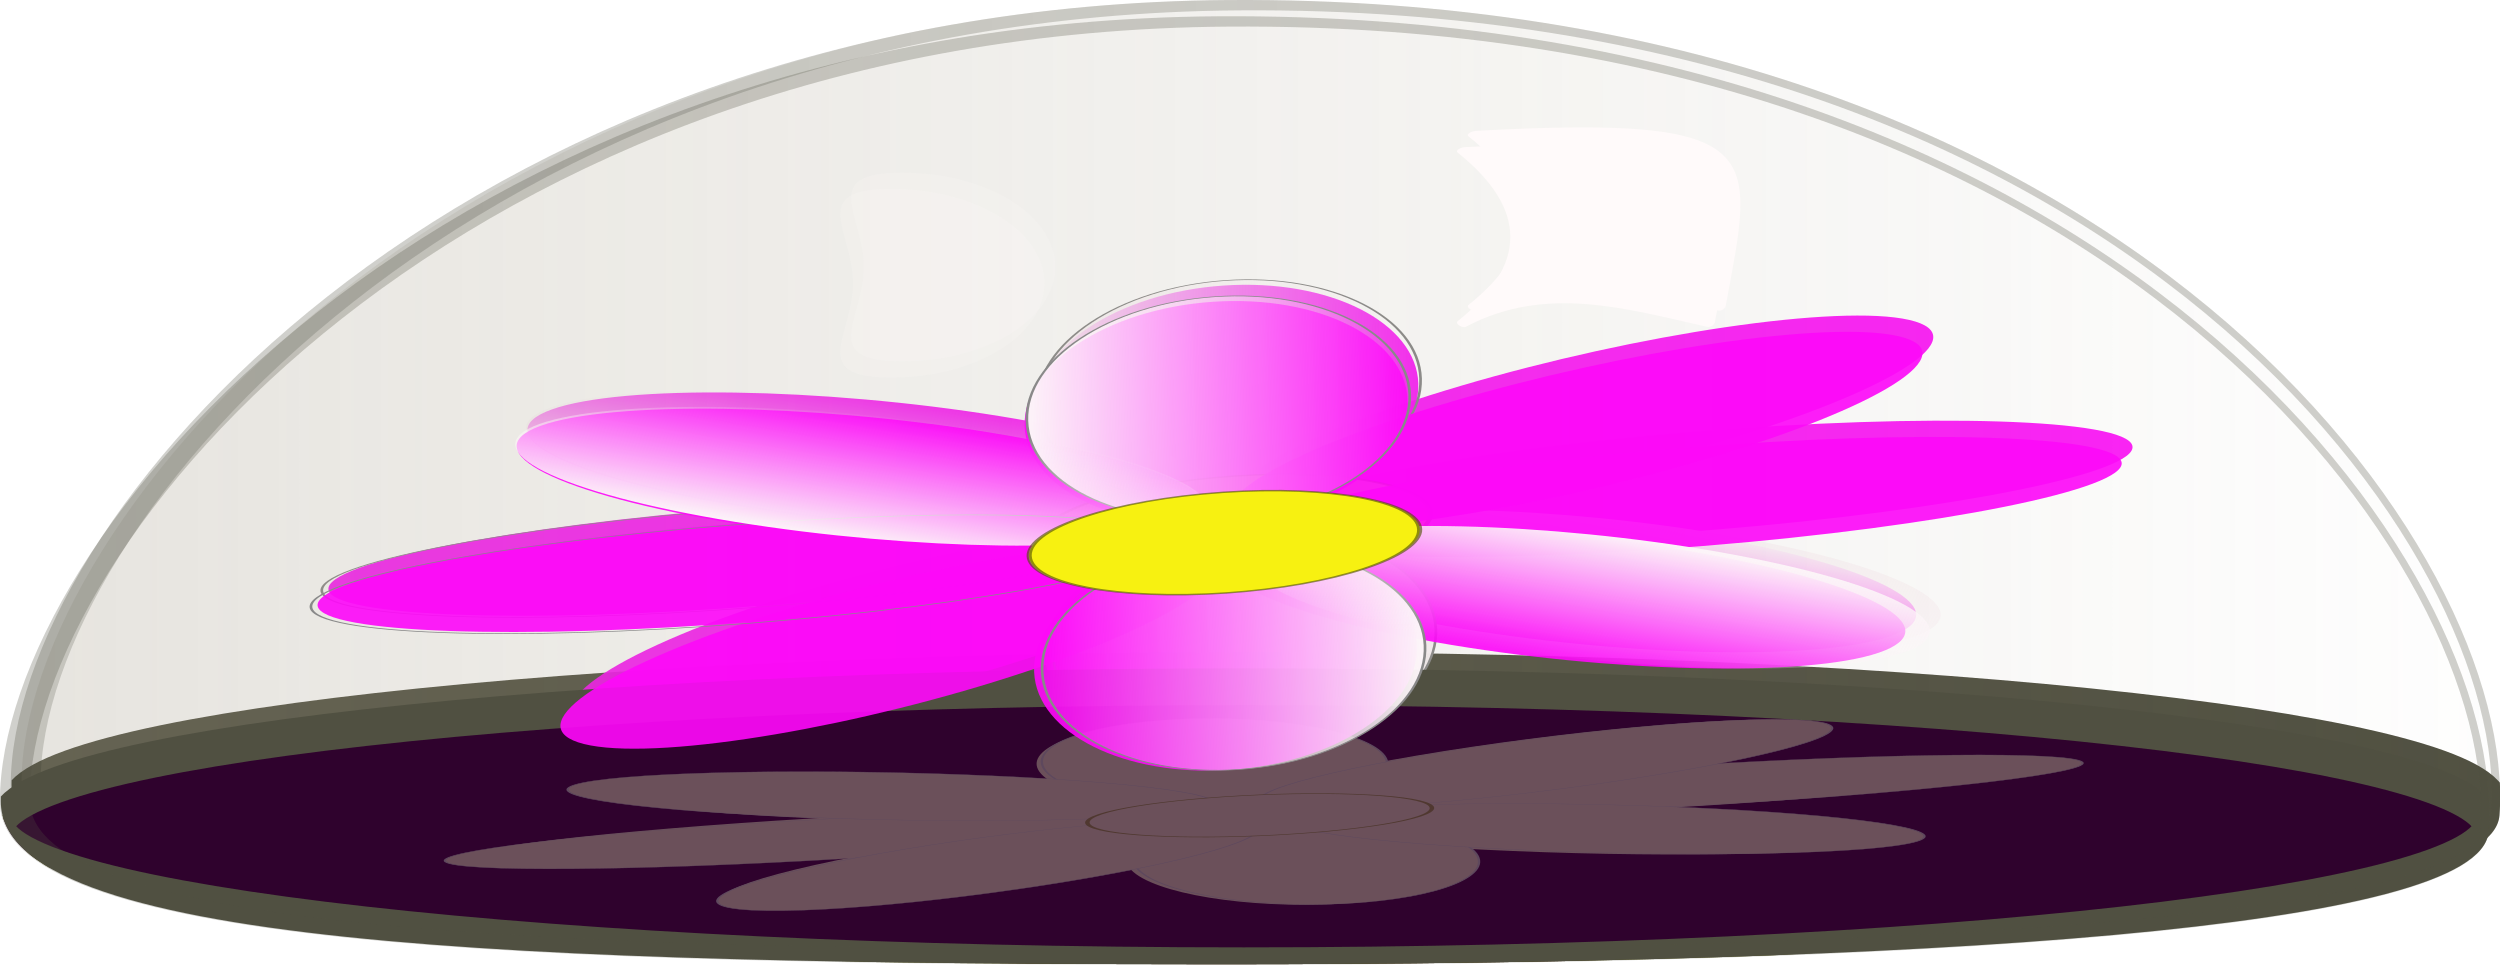 <?xml version="1.0" encoding="UTF-8" standalone="no"?>
<!-- Created with Inkscape (http://www.inkscape.org/) -->
<svg
    xmlns:inkscape="http://www.inkscape.org/namespaces/inkscape"
    xmlns:rdf="http://www.w3.org/1999/02/22-rdf-syntax-ns#"
    xmlns="http://www.w3.org/2000/svg"
    xmlns:sodipodi="http://sodipodi.sourceforge.net/DTD/sodipodi-0.dtd"
    xmlns:cc="http://creativecommons.org/ns#"
    xmlns:xlink="http://www.w3.org/1999/xlink"
    xmlns:dc="http://purl.org/dc/elements/1.1/"
    xmlns:svg="http://www.w3.org/2000/svg"
    xmlns:ns1="http://sozi.baierouge.fr"
    id="svg2"
    sodipodi:docname="New document 1"
    viewBox="0 0 699.64 270"
    version="1.1"
    inkscape:version="0.48.0 r9654"
  >
  <defs
      id="defs4"
    >
    <linearGradient
        id="linearGradient4177"
        inkscape:collect="always"
      >
      <stop
          id="stop4179"
          style="stop-color:#a29984"
          offset="0"
      />
      <stop
          id="stop4181"
          style="stop-color:#a29984;stop-opacity:0"
          offset="1"
      />
    </linearGradient
    >
    <linearGradient
        id="linearGradient3989"
        inkscape:collect="always"
      >
      <stop
          id="stop3991"
          style="stop-color:#f7f1ee"
          offset="0"
      />
      <stop
          id="stop3993"
          style="stop-color:#f7f1ee;stop-opacity:0"
          offset="1"
      />
    </linearGradient
    >
    <linearGradient
        id="linearGradient3951"
        inkscape:collect="always"
      >
      <stop
          id="stop3953"
          style="stop-color:#fcf5f8"
          offset="0"
      />
      <stop
          id="stop3955"
          style="stop-color:#fcf5f8;stop-opacity:0"
          offset="1"
      />
    </linearGradient
    >
    <filter
        id="filter4150"
        inkscape:collect="always"
        color-interpolation-filters="sRGB"
      >
      <feGaussianBlur
          id="feGaussianBlur4152"
          stdDeviation="9.44"
          inkscape:collect="always"
      />
    </filter
    >
    <filter
        id="filter4173"
        inkscape:collect="always"
        color-interpolation-filters="sRGB"
      >
      <feGaussianBlur
          id="feGaussianBlur4175"
          stdDeviation="12.698"
          inkscape:collect="always"
      />
    </filter
    >
    <filter
        id="filter4193"
        height="1.332"
        width="1.461"
        color-interpolation-filters="sRGB"
        y="-.166"
        x="-.231"
        inkscape:collect="always"
      >
      <feGaussianBlur
          id="feGaussianBlur4195"
          stdDeviation="7.314"
          inkscape:collect="always"
      />
    </filter
    >
    <clipPath
        id="clipPath4255"
        clipPathUnits="userSpaceOnUse"
      >
      <path
          id="path4257"
          d="m-169.75 439.4c-2.857 55.321-212.34 74.286-474.29 74.286-261.94 0-454.29-10.393-454.29-91.429 0-146.75 163.65-436.95 454.29-440 336.07-3.527 481.85 310.59 474.29 457.14z"
          sodipodi:nodetypes="sssss"
          style="stroke:#505041;stroke-width:14.2;fill:#383705"
          inkscape:connector-curvature="0"
      />
    </clipPath
    >
    <clipPath
        id="clipPath4259"
        clipPathUnits="userSpaceOnUse"
      >
      <path
          id="path4261"
          d="m-256.37 559.3c-2.421 22.239-179.9 29.863-401.83 29.863-221.92 0-384.88-4.178-384.88-36.755 0-58.994 138.65-175.65 384.88-176.88 284.73-1.418 408.24 124.86 401.83 183.77z"
          sodipodi:nodetypes="sssss"
          style="stroke:#505041;stroke-width:8.287;fill:#383705"
          inkscape:connector-curvature="0"
      />
    </clipPath
    >
    <clipPath
        id="clipPath4263"
        clipPathUnits="userSpaceOnUse"
      >
      <path
          id="path4265"
          d="m-256.37 559.3c-2.421 22.239-179.9 29.863-401.83 29.863-221.92 0-384.88-4.178-384.88-36.755 0-58.994 138.65-175.65 384.88-176.88 284.73-1.418 408.24 124.86 401.83 183.77z"
          sodipodi:nodetypes="sssss"
          style="stroke:#505041;stroke-width:8.287;fill:#383705"
          inkscape:connector-curvature="0"
      />
    </clipPath
    >
    <linearGradient
        id="linearGradient4442"
        y2="332.36"
        xlink:href="#linearGradient3951"
        gradientUnits="userSpaceOnUse"
        x2="-568.07"
        y1="332.36"
        x1="-711.93"
        inkscape:collect="always"
    />
    <linearGradient
        id="linearGradient4458"
        y2="220.88"
        xlink:href="#linearGradient3989"
        gradientUnits="userSpaceOnUse"
        x2="-365.34"
        y1="134.45"
        x1="-372.17"
        inkscape:collect="always"
    />
    <linearGradient
        id="linearGradient4822"
        y2="246.63"
        xlink:href="#linearGradient4177"
        gradientUnits="userSpaceOnUse"
        x2="-127.86"
        y1="246.63"
        x1="-1131.9"
        inkscape:collect="always"
    />
  </defs
  >
  <sodipodi:namedview
      id="base"
      bordercolor="#666666"
      inkscape:pageshadow="2"
      inkscape:window-y="-8"
      fit-margin-left="0"
      pagecolor="#ffffff"
      fit-margin-top="0"
      inkscape:window-maximized="1"
      inkscape:zoom="0.49497475"
      inkscape:window-x="-8"
      inkscape:window-height="738"
      showgrid="false"
      borderopacity="1.0"
      inkscape:current-layer="layer1"
      inkscape:cx="-60.700267"
      inkscape:cy="191.33637"
      fit-margin-right="0"
      fit-margin-bottom="0"
      inkscape:window-width="1280"
      inkscape:pageopacity="0.0"
      inkscape:document-units="px"
  />
  <g
      id="layer1"
      inkscape:label="Layer 1"
      inkscape:groupmode="layer"
      transform="translate(-12.841 -288.42)"
    >
    <g
        id="g3782"
        transform="translate(38.107 311.1)"
      >
      <path
          id="path3784"
          sodipodi:rx="71.428574"
          sodipodi:ry="160"
          style="fill-opacity:.914;fill:#fc09f8"
          sodipodi:type="arc"
          d="m-568.57 332.36c0 88.366-31.98 160-71.429 160s-71.429-71.634-71.429-160 31.98-160 71.429-160 71.429 71.634 71.429 160z"
          inkscape:transform-center-y="-177.14286"
          sodipodi:cy="332.36218"
          sodipodi:cx="-640"
      />
      <path
          id="path3786"
          sodipodi:rx="71.428574"
          sodipodi:ry="160"
          style="fill-opacity:.914;fill:#fc09f8"
          sodipodi:type="arc"
          d="m-568.57 332.36c0 88.366-31.98 160-71.429 160s-71.429-71.634-71.429-160 31.98-160 71.429-160 71.429 71.634 71.429 160z"
          inkscape:transform-center-x="-176.89389"
          inkscape:transform-center-y="-9.3884683"
          transform="matrix(.053 .999 -.999 .053 -97.291 1121.6)"
          sodipodi:cy="332.36218"
          sodipodi:cx="-640"
      />
      <path
          id="path3788"
          sodipodi:rx="71.428574"
          sodipodi:ry="160"
          style="fill-opacity:.914;fill:#fc09f8"
          sodipodi:type="arc"
          d="m-568.57 332.36c0 88.366-31.98 160-71.429 160s-71.429-71.634-71.429-160 31.98-160 71.429-160 71.429 71.634 71.429 160z"
          inkscape:transform-center-x="-0.57272596"
          inkscape:transform-center-y="177.14188"
          transform="matrix(-1 .003 -.003 -1 -1278.3 1021.1)"
          sodipodi:cy="332.36218"
          sodipodi:cx="-640"
      />
      <path
          id="path3790"
          sodipodi:rx="71.428574"
          sodipodi:ry="160"
          style="fill-opacity:.914;fill:#fc09f8"
          sodipodi:type="arc"
          d="m-568.57 332.36c0 88.366-31.98 160-71.429 160s-71.429-71.634-71.429-160 31.98-160 71.429-160 71.429 71.634 71.429 160z"
          inkscape:transform-center-x="177.01031"
          inkscape:transform-center-y="6.8503935"
          transform="matrix(-.039 -.999 .999 -.039 -1173.9 -110.31)"
          sodipodi:cy="332.36218"
          sodipodi:cx="-640"
      />
      <path
          id="path3792"
          sodipodi:rx="71.428574"
          sodipodi:ry="160"
          style="fill-opacity:.914;fill:#fc09f8"
          sodipodi:type="arc"
          d="m-568.57 332.36c0 88.366-31.98 160-71.429 160s-71.429-71.634-71.429-160 31.98-160 71.429-160 71.429 71.634 71.429 160z"
          inkscape:transform-center-x="132.16478"
          inkscape:transform-center-y="-117.94935"
          transform="matrix(.666 -.746 .746 .666 -594 -307.24)"
          sodipodi:cy="332.36218"
          sodipodi:cx="-640"
      />
      <path
          id="path3794"
          sodipodi:rx="71.428574"
          sodipodi:ry="160"
          style="fill-opacity:.914;fill:#fc09f8"
          sodipodi:type="arc"
          d="m-568.57 332.36c0 88.366-31.98 160-71.429 160s-71.429-71.634-71.429-160 31.98-160 71.429-160 71.429 71.634 71.429 160z"
          inkscape:transform-center-x="-133.79593"
          inkscape:transform-center-y="-116.09576"
          transform="matrix(.655 .755 -.755 .655 164.27 658.98)"
          sodipodi:cy="332.36218"
          sodipodi:cx="-640"
      />
      <path
          id="path3796"
          sodipodi:rx="71.428574"
          sodipodi:ry="160"
          style="fill-opacity:.914;fill:#fc09f8"
          sodipodi:type="arc"
          d="m-568.57 332.36c0 88.366-31.98 160-71.429 160s-71.429-71.634-71.429-160 31.98-160 71.429-160 71.429 71.634 71.429 160z"
          inkscape:transform-center-x="-128.35669"
          inkscape:transform-center-y="122.08246"
          transform="matrix(-.689 .725 -.725 -.689 -711.89 1324.4)"
          sodipodi:cy="332.36218"
          sodipodi:cx="-640"
      />
      <path
          id="path3798"
          sodipodi:rx="71.428574"
          sodipodi:ry="160"
          style="fill-opacity:.914;fill:#fc09f8"
          sodipodi:type="arc"
          d="m-568.57 332.36c0 88.366-31.98 160-71.429 160s-71.429-71.634-71.429-160 31.98-160 71.429-160 71.429 71.634 71.429 160z"
          inkscape:transform-center-x="124.41078"
          inkscape:transform-center-y="126.10121"
          transform="matrix(-.712 -.702 .702 -.712 -1453.4 422.72)"
          sodipodi:cy="332.36218"
          sodipodi:cx="-640"
      />
      <path
          id="path3800"
          sodipodi:rx="72.85714"
          sodipodi:ry="65.714287"
          style="fill-opacity:.914;fill:#fcf5f8"
          sodipodi:type="arc"
          d="m-294.29 158.08c0 36.293-32.619 65.714-72.857 65.714s-72.857-29.421-72.857-65.714 32.619-65.714 72.857-65.714 72.857 29.421 72.857 65.714z"
          transform="matrix(1 0 0 1.103 -271.43 345.46)"
          sodipodi:cy="158.07646"
          sodipodi:cx="-367.14285"
      />
    </g
    >
    <g
        id="g4718"
        transform="matrix(.75 0 0 .75 839.59 168.41)"
      >
      <g
          id="g4390"
          transform="matrix(1 0 0 0.666 0 171.85)"
        >
        <path
            id="path4020"
            sodipodi:rx="392.85715"
            sodipodi:ry="31.428572"
            style="stroke:#505003;stroke-width:1.256;fill:#2f022d"
            sodipodi:type="arc"
            d="m-257.14 558.08c0 17.358-175.89 31.429-392.86 31.429s-392.86-14.071-392.86-31.429 175.89-31.429 392.86-31.429 392.86 14.071 392.86 31.429z"
            clip-path="url(#clipPath4263)"
            transform="matrix(1.18 0 0 2.487 132.84 -951.89)"
            sodipodi:cy="558.07648"
            sodipodi:cx="-650"
        />
        <path
            id="path4154"
            sodipodi:rx="392.85715"
            sodipodi:ry="31.428572"
            style="stroke:#505041;stroke-width:8.287;fill:none"
            sodipodi:type="arc"
            d="m-257.14 558.08c0 17.358-175.89 31.429-392.86 31.429s-392.86-14.071-392.86-31.429 175.89-31.429 392.86-31.429 392.86 14.071 392.86 31.429z"
            clip-path="url(#clipPath4259)"
            transform="matrix(1.18 0 0 2.487 132.84 -951.89)"
            sodipodi:cy="558.07648"
            sodipodi:cx="-650"
        />
        <g
            id="g4345"
          >
          <g
              id="g4088"
              style="opacity:.518;filter:url(#filter4150);fill:#a29984"
              transform="matrix(.9 -.032 .22 .39 -117.56 300.72)"
            >
            <g
                id="g4090"
                style="fill:#a29984"
              >
              <g
                  id="g4092"
                  style="fill:#a29984"
                  transform="matrix(1 -.102 .008 .389 -1.461 11.856)"
                >
                <path
                    id="path4094"
                    sodipodi:rx="71.428574"
                    sodipodi:ry="160"
                    style="fill:#a29984"
                    sodipodi:type="arc"
                    d="m-568.57 332.36c0 88.366-31.98 160-71.429 160s-71.429-71.634-71.429-160 31.98-160 71.429-160 71.429 71.634 71.429 160z"
                    inkscape:transform-center-y="-177.14286"
                    sodipodi:cy="332.36218"
                    sodipodi:cx="-640"
                />
                <path
                    id="path4096"
                    sodipodi:rx="71.428574"
                    sodipodi:ry="160"
                    style="fill:#a29984"
                    sodipodi:type="arc"
                    d="m-568.57 332.36c0 88.366-31.98 160-71.429 160s-71.429-71.634-71.429-160 31.98-160 71.429-160 71.429 71.634 71.429 160z"
                    inkscape:transform-center-x="-176.89389"
                    inkscape:transform-center-y="-9.3884683"
                    transform="matrix(.053 .999 -.999 .053 -97.291 1121.6)"
                    sodipodi:cy="332.36218"
                    sodipodi:cx="-640"
                />
                <path
                    id="path4098"
                    sodipodi:rx="71.428574"
                    sodipodi:ry="160"
                    style="fill:#a29984"
                    sodipodi:type="arc"
                    d="m-568.57 332.36c0 88.366-31.98 160-71.429 160s-71.429-71.634-71.429-160 31.98-160 71.429-160 71.429 71.634 71.429 160z"
                    inkscape:transform-center-x="-0.57272596"
                    inkscape:transform-center-y="177.14188"
                    transform="matrix(-1 .003 -.003 -1 -1278.3 1021.1)"
                    sodipodi:cy="332.36218"
                    sodipodi:cx="-640"
                />
                <path
                    id="path4100"
                    sodipodi:rx="71.428574"
                    sodipodi:ry="160"
                    style="fill:#a29984"
                    sodipodi:type="arc"
                    d="m-568.57 332.36c0 88.366-31.98 160-71.429 160s-71.429-71.634-71.429-160 31.98-160 71.429-160 71.429 71.634 71.429 160z"
                    inkscape:transform-center-x="177.01031"
                    inkscape:transform-center-y="6.8503935"
                    transform="matrix(-.039 -.999 .999 -.039 -1173.9 -110.31)"
                    sodipodi:cy="332.36218"
                    sodipodi:cx="-640"
                />
                <path
                    id="path4102"
                    sodipodi:rx="71.428574"
                    sodipodi:ry="160"
                    style="fill:#a29984"
                    sodipodi:type="arc"
                    d="m-568.57 332.36c0 88.366-31.98 160-71.429 160s-71.429-71.634-71.429-160 31.98-160 71.429-160 71.429 71.634 71.429 160z"
                    inkscape:transform-center-x="132.16478"
                    inkscape:transform-center-y="-117.94935"
                    transform="matrix(.666 -.746 .746 .666 -594 -307.24)"
                    sodipodi:cy="332.36218"
                    sodipodi:cx="-640"
                />
                <path
                    id="path4104"
                    sodipodi:rx="71.428574"
                    sodipodi:ry="160"
                    style="fill:#a29984"
                    sodipodi:type="arc"
                    d="m-568.57 332.36c0 88.366-31.98 160-71.429 160s-71.429-71.634-71.429-160 31.98-160 71.429-160 71.429 71.634 71.429 160z"
                    inkscape:transform-center-x="-133.79593"
                    inkscape:transform-center-y="-116.09576"
                    transform="matrix(.655 .755 -.755 .655 164.27 658.98)"
                    sodipodi:cy="332.36218"
                    sodipodi:cx="-640"
                />
                <path
                    id="path4106"
                    sodipodi:rx="71.428574"
                    sodipodi:ry="160"
                    style="fill:#a29984"
                    sodipodi:type="arc"
                    d="m-568.57 332.36c0 88.366-31.98 160-71.429 160s-71.429-71.634-71.429-160 31.98-160 71.429-160 71.429 71.634 71.429 160z"
                    inkscape:transform-center-x="-128.35669"
                    inkscape:transform-center-y="122.08246"
                    transform="matrix(-.689 .725 -.725 -.689 -711.89 1324.4)"
                    sodipodi:cy="332.36218"
                    sodipodi:cx="-640"
                />
                <path
                    id="path4108"
                    sodipodi:rx="71.428574"
                    sodipodi:ry="160"
                    style="fill:#a29984"
                    sodipodi:type="arc"
                    d="m-568.57 332.36c0 88.366-31.98 160-71.429 160s-71.429-71.634-71.429-160 31.98-160 71.429-160 71.429 71.634 71.429 160z"
                    inkscape:transform-center-x="124.41078"
                    inkscape:transform-center-y="126.10121"
                    transform="matrix(-.712 -.702 .702 -.712 -1453.4 422.72)"
                    sodipodi:cy="332.36218"
                    sodipodi:cx="-640"
                />
                <path
                    id="path4110"
                    sodipodi:rx="72.85714"
                    sodipodi:ry="65.714287"
                    style="fill:#a29984"
                    sodipodi:type="arc"
                    d="m-294.29 158.08c0 36.293-32.619 65.714-72.857 65.714s-72.857-29.421-72.857-65.714 32.619-65.714 72.857-65.714 72.857 29.421 72.857 65.714z"
                    transform="matrix(1 0 0 1.103 -271.43 345.46)"
                    sodipodi:cy="158.07646"
                    sodipodi:cx="-367.14285"
                />
              </g
              >
            </g
            >
            <path
                id="path4112"
                sodipodi:rx="71.428574"
                sodipodi:ry="160"
                style="stroke:#898989;fill:#a29984"
                sodipodi:type="arc"
                d="m-568.57 332.36c0 88.366-31.98 160-71.429 160s-71.429-71.634-71.429-160 31.98-160 71.429-160 71.429 71.634 71.429 160z"
                inkscape:transform-center-y="-177.14286"
                transform="matrix(1 -.102 .008 .389 1.396 8.999)"
                sodipodi:cy="332.36218"
                sodipodi:cx="-640"
            />
            <path
                id="path4114"
                sodipodi:rx="71.428574"
                sodipodi:ry="160"
                style="stroke:#898989;fill:#a29984"
                sodipodi:type="arc"
                d="m-568.57 332.36c0 88.366-31.98 160-71.429 160s-71.429-71.634-71.429-160 31.98-160 71.429-160 71.429 71.634 71.429 160z"
                inkscape:transform-center-x="-176.89389"
                inkscape:transform-center-y="-9.3884683"
                transform="matrix(.061 .383 -.998 .122 -72.104 455.17)"
                sodipodi:cy="332.36218"
                sodipodi:cx="-640"
            />
            <path
                id="path4116"
                sodipodi:rx="71.428574"
                sodipodi:ry="160"
                style="stroke:#898989;fill:#a29984"
                sodipodi:type="arc"
                d="m-568.57 332.36c0 88.366-31.98 160-71.429 160s-71.429-71.634-71.429-160 31.98-160 71.429-160 71.429 71.634 71.429 160z"
                inkscape:transform-center-x="-0.57272596"
                inkscape:transform-center-y="177.14188"
                transform="matrix(-1 .103 -.012 -.389 -1268.3 539.19)"
                sodipodi:cy="332.36218"
                sodipodi:cx="-640"
            />
            <path
                id="path4118"
                sodipodi:rx="71.428574"
                sodipodi:ry="160"
                style="stroke:#898989;fill:#a29984"
                sodipodi:type="arc"
                d="m-568.57 332.36c0 88.366-31.98 160-71.429 160s-71.429-71.634-71.429-160 31.98-160 71.429-160 71.429 71.634 71.429 160z"
                inkscape:transform-center-x="177.01031"
                inkscape:transform-center-y="6.8503935"
                transform="matrix(-.047 -.385 .999 -.117 -1184.8 91.34)"
                sodipodi:cy="332.36218"
                sodipodi:cx="-640"
            />
            <path
                id="path4120"
                sodipodi:rx="71.428574"
                sodipodi:ry="160"
                style="stroke:#898989;fill:#a29984"
                sodipodi:type="arc"
                d="m-568.57 332.36c0 88.366-31.98 160-71.429 160s-71.429-71.634-71.429-160 31.98-160 71.429-160 71.429 71.634 71.429 160z"
                inkscape:transform-center-x="132.16478"
                inkscape:transform-center-y="-117.94935"
                transform="matrix(.66 -.358 .752 .183 -606.63 -50.022)"
                sodipodi:cy="332.36218"
                sodipodi:cx="-640"
            />
            <path
                id="path4122"
                sodipodi:rx="71.428574"
                sodipodi:ry="160"
                style="stroke:#898989;fill:#a29984"
                sodipodi:type="arc"
                d="m-568.57 332.36c0 88.366-31.98 160-71.429 160s-71.429-71.634-71.429-160 31.98-160 71.429-160 71.429 71.634 71.429 160z"
                inkscape:transform-center-x="-133.79593"
                inkscape:transform-center-y="-116.09576"
                transform="matrix(.662 .227 -.75 .332 171.25 251.45)"
                sodipodi:cy="332.36218"
                sodipodi:cx="-640"
            />
            <path
                id="path4124"
                sodipodi:rx="71.428574"
                sodipodi:ry="160"
                style="stroke:#898989;fill:#a29984"
                sodipodi:type="arc"
                d="m-568.57 332.36c0 88.366-31.98 160-71.429 160s-71.429-71.634-71.429-160 31.98-160 71.429-160 71.429 71.634 71.429 160z"
                inkscape:transform-center-x="-128.35669"
                inkscape:transform-center-y="122.08246"
                transform="matrix(-.683 .352 -.73 -.194 -693.55 599.49)"
                sodipodi:cy="332.36218"
                sodipodi:cx="-640"
            />
            <path
                id="path4126"
                sodipodi:rx="71.428574"
                sodipodi:ry="160"
                style="stroke:#898989;fill:#a29984"
                sodipodi:type="arc"
                d="m-568.57 332.36c0 88.366-31.98 160-71.429 160s-71.429-71.634-71.429-160 31.98-160 71.429-160 71.429 71.634 71.429 160z"
                inkscape:transform-center-x="124.41078"
                inkscape:transform-center-y="126.10121"
                transform="matrix(-.718 -.201 .696 -.348 -1454.2 327.14)"
                sodipodi:cy="332.36218"
                sodipodi:cx="-640"
            />
            <path
                id="path4128"
                sodipodi:rx="72.85714"
                sodipodi:ry="65.714287"
                style="fill:#a29984"
                sodipodi:type="arc"
                d="m-294.29 158.08c0 36.293-32.619 65.714-72.857 65.714s-72.857-29.421-72.857-65.714 32.619-65.714 72.857-65.714 72.857 29.421 72.857 65.714z"
                transform="matrix(1 -.102 .009 .429 -269.96 173.87)"
                sodipodi:cy="158.07646"
                sodipodi:cx="-367.14285"
            />
            <path
                id="path4130"
                sodipodi:rx="72.85714"
                sodipodi:ry="65.714287"
                style="opacity:.619;stroke:#505003;stroke-width:1.915;fill:#a29984"
                sodipodi:type="arc"
                d="m-294.29 158.08c0 36.293-32.619 65.714-72.857 65.714s-72.857-29.421-72.857-65.714 32.619-65.714 72.857-65.714 72.857 29.421 72.857 65.714z"
                transform="matrix(1 -.102 .009 .429 -269.96 173.87)"
                sodipodi:cy="158.07646"
                sodipodi:cx="-367.14285"
            />
          </g
          >
          <g
              id="g3822"
              transform="translate(-5.724 -1.967)"
            >
            <g
                id="g3802"
                transform="matrix(1 -.102 .008 .389 -1.461 11.856)"
              >
              <path
                  id="path3804"
                  sodipodi:rx="71.428574"
                  sodipodi:ry="160"
                  style="fill-opacity:.914;fill:#fc09f8"
                  sodipodi:type="arc"
                  d="m-568.57 332.36c0 88.366-31.98 160-71.429 160s-71.429-71.634-71.429-160 31.98-160 71.429-160 71.429 71.634 71.429 160z"
                  inkscape:transform-center-y="-177.14286"
                  sodipodi:cy="332.36218"
                  sodipodi:cx="-640"
              />
              <path
                  id="path3806"
                  sodipodi:rx="71.428574"
                  sodipodi:ry="160"
                  style="fill-opacity:.914;fill:#fc09f8"
                  sodipodi:type="arc"
                  d="m-568.57 332.36c0 88.366-31.98 160-71.429 160s-71.429-71.634-71.429-160 31.98-160 71.429-160 71.429 71.634 71.429 160z"
                  inkscape:transform-center-x="-176.89389"
                  inkscape:transform-center-y="-9.3884683"
                  transform="matrix(.053 .999 -.999 .053 -97.291 1121.6)"
                  sodipodi:cy="332.36218"
                  sodipodi:cx="-640"
              />
              <path
                  id="path3808"
                  sodipodi:rx="71.428574"
                  sodipodi:ry="160"
                  style="fill-opacity:.914;fill:#fc09f8"
                  sodipodi:type="arc"
                  d="m-568.57 332.36c0 88.366-31.98 160-71.429 160s-71.429-71.634-71.429-160 31.98-160 71.429-160 71.429 71.634 71.429 160z"
                  inkscape:transform-center-x="-0.57272596"
                  inkscape:transform-center-y="177.14188"
                  transform="matrix(-1 .003 -.003 -1 -1278.3 1021.1)"
                  sodipodi:cy="332.36218"
                  sodipodi:cx="-640"
              />
              <path
                  id="path3810"
                  sodipodi:rx="71.428574"
                  sodipodi:ry="160"
                  style="fill-opacity:.914;fill:#fc09f8"
                  sodipodi:type="arc"
                  d="m-568.57 332.36c0 88.366-31.98 160-71.429 160s-71.429-71.634-71.429-160 31.98-160 71.429-160 71.429 71.634 71.429 160z"
                  inkscape:transform-center-x="177.01031"
                  inkscape:transform-center-y="6.8503935"
                  transform="matrix(-.039 -.999 .999 -.039 -1173.9 -110.31)"
                  sodipodi:cy="332.36218"
                  sodipodi:cx="-640"
              />
              <path
                  id="path3812"
                  sodipodi:rx="71.428574"
                  sodipodi:ry="160"
                  style="fill-opacity:.914;fill:#fc09f8"
                  sodipodi:type="arc"
                  d="m-568.57 332.36c0 88.366-31.98 160-71.429 160s-71.429-71.634-71.429-160 31.98-160 71.429-160 71.429 71.634 71.429 160z"
                  inkscape:transform-center-x="132.16478"
                  inkscape:transform-center-y="-117.94935"
                  transform="matrix(.666 -.746 .746 .666 -594 -307.24)"
                  sodipodi:cy="332.36218"
                  sodipodi:cx="-640"
              />
              <path
                  id="path3814"
                  sodipodi:rx="71.428574"
                  sodipodi:ry="160"
                  style="fill-opacity:.914;fill:#fc09f8"
                  sodipodi:type="arc"
                  d="m-568.57 332.36c0 88.366-31.98 160-71.429 160s-71.429-71.634-71.429-160 31.98-160 71.429-160 71.429 71.634 71.429 160z"
                  inkscape:transform-center-x="-133.79593"
                  inkscape:transform-center-y="-116.09576"
                  transform="matrix(.655 .755 -.755 .655 164.27 658.98)"
                  sodipodi:cy="332.36218"
                  sodipodi:cx="-640"
              />
              <path
                  id="path3816"
                  sodipodi:rx="71.428574"
                  sodipodi:ry="160"
                  style="fill-opacity:.914;fill:#fc09f8"
                  sodipodi:type="arc"
                  d="m-568.57 332.36c0 88.366-31.98 160-71.429 160s-71.429-71.634-71.429-160 31.98-160 71.429-160 71.429 71.634 71.429 160z"
                  inkscape:transform-center-x="-128.35669"
                  inkscape:transform-center-y="122.08246"
                  transform="matrix(-.689 .725 -.725 -.689 -711.89 1324.4)"
                  sodipodi:cy="332.36218"
                  sodipodi:cx="-640"
              />
              <path
                  id="path3818"
                  sodipodi:rx="71.428574"
                  sodipodi:ry="160"
                  style="fill-opacity:.914;fill:#fc09f8"
                  sodipodi:type="arc"
                  d="m-568.57 332.36c0 88.366-31.98 160-71.429 160s-71.429-71.634-71.429-160 31.98-160 71.429-160 71.429 71.634 71.429 160z"
                  inkscape:transform-center-x="124.41078"
                  inkscape:transform-center-y="126.10121"
                  transform="matrix(-.712 -.702 .702 -.712 -1453.4 422.72)"
                  sodipodi:cy="332.36218"
                  sodipodi:cx="-640"
              />
              <path
                  id="path3820"
                  sodipodi:rx="72.85714"
                  sodipodi:ry="65.714287"
                  style="fill-opacity:.914;fill:#fcf5f8"
                  sodipodi:type="arc"
                  d="m-294.29 158.08c0 36.293-32.619 65.714-72.857 65.714s-72.857-29.421-72.857-65.714 32.619-65.714 72.857-65.714 72.857 29.421 72.857 65.714z"
                  transform="matrix(1 0 0 1.103 -271.43 345.46)"
                  sodipodi:cy="158.07646"
                  sodipodi:cx="-367.14285"
              />
            </g
            >
          </g
          >
          <path
              id="path2985"
              sodipodi:rx="71.428574"
              sodipodi:ry="160"
              style="stroke:#898989;fill:url(#linearGradient4442)"
              sodipodi:type="arc"
              d="m-568.57 332.36c0 88.366-31.98 160-71.429 160s-71.429-71.634-71.429-160 31.98-160 71.429-160 71.429 71.634 71.429 160z"
              inkscape:transform-center-y="-177.14286"
              transform="matrix(1 -.102 .008 .389 -6.348 7.032)"
              sodipodi:cy="332.36218"
              sodipodi:cx="-640"
          />
          <path
              id="path3755"
              sodipodi:rx="71.428574"
              sodipodi:ry="160"
              style="fill:url(#linearGradient4442)"
              sodipodi:type="arc"
              d="m-568.57 332.36c0 88.366-31.98 160-71.429 160s-71.429-71.634-71.429-160 31.98-160 71.429-160 71.429 71.634 71.429 160z"
              inkscape:transform-center-x="-176.89389"
              inkscape:transform-center-y="-9.3884683"
              transform="matrix(.061 .383 -.998 .122 -77.829 453.2)"
              sodipodi:cy="332.36218"
              sodipodi:cx="-640"
          />
          <path
              id="path3757"
              sodipodi:rx="71.428574"
              sodipodi:ry="160"
              style="stroke:#898989;fill:url(#linearGradient4442)"
              sodipodi:type="arc"
              d="m-568.57 332.36c0 88.366-31.98 160-71.429 160s-71.429-71.634-71.429-160 31.98-160 71.429-160 71.429 71.634 71.429 160z"
              inkscape:transform-center-x="-0.57272596"
              inkscape:transform-center-y="177.14188"
              transform="matrix(-1 .103 -.012 -.389 -1274 537.23)"
              sodipodi:cy="332.36218"
              sodipodi:cx="-640"
          />
          <path
              id="path3759"
              sodipodi:rx="71.428574"
              sodipodi:ry="160"
              style="stroke:#898989;fill:url(#linearGradient4442)"
              sodipodi:type="arc"
              d="m-568.57 332.36c0 88.366-31.98 160-71.429 160s-71.429-71.634-71.429-160 31.98-160 71.429-160 71.429 71.634 71.429 160z"
              inkscape:transform-center-x="177.01031"
              inkscape:transform-center-y="6.8503935"
              transform="matrix(-.047 -.385 .999 -.117 -1184.5 87.353)"
              sodipodi:cy="332.36218"
              sodipodi:cx="-640"
          />
          <path
              id="path3761"
              sodipodi:rx="71.428574"
              sodipodi:ry="160"
              style="fill:url(#linearGradient4442)"
              sodipodi:type="arc"
              d="m-568.57 332.36c0 88.366-31.98 160-71.429 160s-71.429-71.634-71.429-160 31.98-160 71.429-160 71.429 71.634 71.429 160z"
              inkscape:transform-center-x="132.16478"
              inkscape:transform-center-y="-117.94935"
              transform="matrix(.66 -.358 .752 .183 -604.28 -49.969)"
              sodipodi:cy="332.36218"
              sodipodi:cx="-640"
          />
          <path
              id="path3763"
              sodipodi:rx="71.428574"
              sodipodi:ry="160"
              style="fill:url(#linearGradient4442)"
              sodipodi:type="arc"
              d="m-568.57 332.36c0 88.366-31.98 160-71.429 160s-71.429-71.634-71.429-160 31.98-160 71.429-160 71.429 71.634 71.429 160z"
              inkscape:transform-center-x="-133.79593"
              inkscape:transform-center-y="-116.09576"
              transform="matrix(.662 .227 -.75 .332 165.53 249.48)"
              sodipodi:cy="332.36218"
              sodipodi:cx="-640"
          />
          <path
              id="path3765"
              sodipodi:rx="71.428574"
              sodipodi:ry="160"
              style="fill:url(#linearGradient4442)"
              sodipodi:type="arc"
              d="m-568.57 332.36c0 88.366-31.98 160-71.429 160s-71.429-71.634-71.429-160 31.98-160 71.429-160 71.429 71.634 71.429 160z"
              inkscape:transform-center-x="-128.35669"
              inkscape:transform-center-y="122.08246"
              transform="matrix(-.683 .352 -.73 -.194 -699.28 597.52)"
              sodipodi:cy="332.36218"
              sodipodi:cx="-640"
          />
          <path
              id="path3767"
              sodipodi:rx="71.428574"
              sodipodi:ry="160"
              style="fill:url(#linearGradient4442)"
              sodipodi:type="arc"
              d="m-568.57 332.36c0 88.366-31.98 160-71.429 160s-71.429-71.634-71.429-160 31.98-160 71.429-160 71.429 71.634 71.429 160z"
              inkscape:transform-center-x="124.41078"
              inkscape:transform-center-y="126.10121"
              transform="matrix(-.718 -.201 .696 -.348 -1459.9 325.17)"
              sodipodi:cy="332.36218"
              sodipodi:cx="-640"
          />
          <path
              id="path3769"
              sodipodi:rx="72.85714"
              sodipodi:ry="65.714287"
              style="fill:#f7f111"
              sodipodi:type="arc"
              d="m-294.29 158.08c0 36.293-32.619 65.714-72.857 65.714s-72.857-29.421-72.857-65.714 32.619-65.714 72.857-65.714 72.857 29.421 72.857 65.714z"
              transform="matrix(1 -.102 .009 .429 -275.69 171.9)"
              sodipodi:cy="158.07646"
              sodipodi:cx="-367.14285"
          />
          <path
              id="path3979"
              sodipodi:rx="72.85714"
              sodipodi:ry="65.714287"
              style="opacity:.619;stroke:#505003;stroke-width:1.915;fill:url(#linearGradient4458)"
              sodipodi:type="arc"
              d="m-294.29 158.08c0 36.293-32.619 65.714-72.857 65.714s-72.857-29.421-72.857-65.714 32.619-65.714 72.857-65.714 72.857 29.421 72.857 65.714z"
              transform="matrix(1 -.102 .009 .429 -275.69 171.9)"
              sodipodi:cy="158.07646"
              sodipodi:cx="-367.14285"
          />
        </g
        >
        <g
            id="g4340"
          >
          <path
              id="path4156"
              style="opacity:.518;filter:url(#filter4173);stroke:#505041;stroke-width:14.2;fill:url(#linearGradient4822)"
              d="m-165.71 438.08c-2.857 55.321-212.34 74.286-474.29 74.286-261.94 0-454.29-10.393-454.29-91.429 0-146.75 163.65-436.95 454.29-440 336.07-3.527 481.85 310.59 474.29 457.14z"
              clip-path="url(#clipPath4255)"
              sodipodi:nodetypes="sssss"
              inkscape:connector-curvature="0"
          />
          <path
              id="rect4187"
              d="m-551.29 55.522c109.54-8.885 103.61 11.253 92.956 97.565-0 1.714-1.464 3.636-3.087 3.095-29.956-9.989-59.913-23.773-89.869 0-1.341 1.064-4.182-1.778-3.087-3.095 26.194-31.49 26.194-62.98 0-94.47-1.095-1.317 1.377-3.095 3.087-3.095z"
              sodipodi:nodetypes="ccssssc"
              style="fill:#fffafa"
              inkscape:connector-curvature="0"
          />
          <path
              id="path4190"
              d="m-708.58 131.82c0 29.192-25.584 52.857-57.143 52.857s-14.286-23.665-14.286-52.857-17.273-52.857 14.286-52.857 57.143 23.665 57.143 52.857z"
              sodipodi:nodetypes="sssss"
              style="opacity:.398;filter:url(#filter4193);fill:#fffafa"
              inkscape:connector-curvature="0"
          />
        </g
        >
      </g
      >
      <g
          id="g4462"
          transform="matrix(1 0 0 0.666 -4.041 177.91)"
        >
        <path
            id="path4464"
            sodipodi:rx="392.85715"
            sodipodi:ry="31.428572"
            style="stroke:#505003;stroke-width:1.256;fill:#2f022d"
            sodipodi:type="arc"
            d="m-257.14 558.08c0 17.358-175.89 31.429-392.86 31.429s-392.86-14.071-392.86-31.429 175.89-31.429 392.86-31.429 392.86 14.071 392.86 31.429z"
            clip-path="url(#clipPath4263)"
            transform="matrix(1.18 0 0 2.487 132.84 -951.89)"
            sodipodi:cy="558.07648"
            sodipodi:cx="-650"
        />
        <path
            id="path4466"
            sodipodi:rx="392.85715"
            sodipodi:ry="31.428572"
            style="stroke:#505041;stroke-width:8.287;fill:none"
            sodipodi:type="arc"
            d="m-257.14 558.08c0 17.358-175.89 31.429-392.86 31.429s-392.86-14.071-392.86-31.429 175.89-31.429 392.86-31.429 392.86 14.071 392.86 31.429z"
            clip-path="url(#clipPath4259)"
            transform="matrix(1.18 0 0 2.487 132.84 -951.89)"
            sodipodi:cy="558.07648"
            sodipodi:cx="-650"
        />
        <g
            id="g4468"
          >
          <g
              id="g4470"
              style="opacity:.518;filter:url(#filter4150);fill:#a29984"
              transform="matrix(.9 -.032 .22 .39 -117.56 300.72)"
            >
            <g
                id="g4472"
                style="fill:#a29984"
              >
              <g
                  id="g4474"
                  style="fill:#a29984"
                  transform="matrix(1 -.102 .008 .389 -1.461 11.856)"
                >
                <path
                    id="path4476"
                    sodipodi:rx="71.428574"
                    sodipodi:ry="160"
                    style="fill:#a29984"
                    sodipodi:type="arc"
                    d="m-568.57 332.36c0 88.366-31.98 160-71.429 160s-71.429-71.634-71.429-160 31.98-160 71.429-160 71.429 71.634 71.429 160z"
                    inkscape:transform-center-y="-177.14286"
                    sodipodi:cy="332.36218"
                    sodipodi:cx="-640"
                />
                <path
                    id="path4478"
                    sodipodi:rx="71.428574"
                    sodipodi:ry="160"
                    style="fill:#a29984"
                    sodipodi:type="arc"
                    d="m-568.57 332.36c0 88.366-31.98 160-71.429 160s-71.429-71.634-71.429-160 31.98-160 71.429-160 71.429 71.634 71.429 160z"
                    inkscape:transform-center-x="-176.89389"
                    inkscape:transform-center-y="-9.3884683"
                    transform="matrix(.053 .999 -.999 .053 -97.291 1121.6)"
                    sodipodi:cy="332.36218"
                    sodipodi:cx="-640"
                />
                <path
                    id="path4480"
                    sodipodi:rx="71.428574"
                    sodipodi:ry="160"
                    style="fill:#a29984"
                    sodipodi:type="arc"
                    d="m-568.57 332.36c0 88.366-31.98 160-71.429 160s-71.429-71.634-71.429-160 31.98-160 71.429-160 71.429 71.634 71.429 160z"
                    inkscape:transform-center-x="-0.57272596"
                    inkscape:transform-center-y="177.14188"
                    transform="matrix(-1 .003 -.003 -1 -1278.3 1021.1)"
                    sodipodi:cy="332.36218"
                    sodipodi:cx="-640"
                />
                <path
                    id="path4482"
                    sodipodi:rx="71.428574"
                    sodipodi:ry="160"
                    style="fill:#a29984"
                    sodipodi:type="arc"
                    d="m-568.57 332.36c0 88.366-31.98 160-71.429 160s-71.429-71.634-71.429-160 31.98-160 71.429-160 71.429 71.634 71.429 160z"
                    inkscape:transform-center-x="177.01031"
                    inkscape:transform-center-y="6.8503935"
                    transform="matrix(-.039 -.999 .999 -.039 -1173.9 -110.31)"
                    sodipodi:cy="332.36218"
                    sodipodi:cx="-640"
                />
                <path
                    id="path4484"
                    sodipodi:rx="71.428574"
                    sodipodi:ry="160"
                    style="fill:#a29984"
                    sodipodi:type="arc"
                    d="m-568.57 332.36c0 88.366-31.98 160-71.429 160s-71.429-71.634-71.429-160 31.98-160 71.429-160 71.429 71.634 71.429 160z"
                    inkscape:transform-center-x="132.16478"
                    inkscape:transform-center-y="-117.94935"
                    transform="matrix(.666 -.746 .746 .666 -594 -307.24)"
                    sodipodi:cy="332.36218"
                    sodipodi:cx="-640"
                />
                <path
                    id="path4486"
                    sodipodi:rx="71.428574"
                    sodipodi:ry="160"
                    style="fill:#a29984"
                    sodipodi:type="arc"
                    d="m-568.57 332.36c0 88.366-31.98 160-71.429 160s-71.429-71.634-71.429-160 31.98-160 71.429-160 71.429 71.634 71.429 160z"
                    inkscape:transform-center-x="-133.79593"
                    inkscape:transform-center-y="-116.09576"
                    transform="matrix(.655 .755 -.755 .655 164.27 658.98)"
                    sodipodi:cy="332.36218"
                    sodipodi:cx="-640"
                />
                <path
                    id="path4488"
                    sodipodi:rx="71.428574"
                    sodipodi:ry="160"
                    style="fill:#a29984"
                    sodipodi:type="arc"
                    d="m-568.57 332.36c0 88.366-31.98 160-71.429 160s-71.429-71.634-71.429-160 31.98-160 71.429-160 71.429 71.634 71.429 160z"
                    inkscape:transform-center-x="-128.35669"
                    inkscape:transform-center-y="122.08246"
                    transform="matrix(-.689 .725 -.725 -.689 -711.89 1324.4)"
                    sodipodi:cy="332.36218"
                    sodipodi:cx="-640"
                />
                <path
                    id="path4490"
                    sodipodi:rx="71.428574"
                    sodipodi:ry="160"
                    style="fill:#a29984"
                    sodipodi:type="arc"
                    d="m-568.57 332.36c0 88.366-31.98 160-71.429 160s-71.429-71.634-71.429-160 31.98-160 71.429-160 71.429 71.634 71.429 160z"
                    inkscape:transform-center-x="124.41078"
                    inkscape:transform-center-y="126.10121"
                    transform="matrix(-.712 -.702 .702 -.712 -1453.4 422.72)"
                    sodipodi:cy="332.36218"
                    sodipodi:cx="-640"
                />
                <path
                    id="path4492"
                    sodipodi:rx="72.85714"
                    sodipodi:ry="65.714287"
                    style="fill:#a29984"
                    sodipodi:type="arc"
                    d="m-294.29 158.08c0 36.293-32.619 65.714-72.857 65.714s-72.857-29.421-72.857-65.714 32.619-65.714 72.857-65.714 72.857 29.421 72.857 65.714z"
                    transform="matrix(1 0 0 1.103 -271.43 345.46)"
                    sodipodi:cy="158.07646"
                    sodipodi:cx="-367.14285"
                />
              </g
              >
            </g
            >
            <path
                id="path4494"
                sodipodi:rx="71.428574"
                sodipodi:ry="160"
                style="stroke:#898989;fill:#a29984"
                sodipodi:type="arc"
                d="m-568.57 332.36c0 88.366-31.98 160-71.429 160s-71.429-71.634-71.429-160 31.98-160 71.429-160 71.429 71.634 71.429 160z"
                inkscape:transform-center-y="-177.14286"
                transform="matrix(1 -.102 .008 .389 1.396 8.999)"
                sodipodi:cy="332.36218"
                sodipodi:cx="-640"
            />
            <path
                id="path4496"
                sodipodi:rx="71.428574"
                sodipodi:ry="160"
                style="stroke:#898989;fill:#a29984"
                sodipodi:type="arc"
                d="m-568.57 332.36c0 88.366-31.98 160-71.429 160s-71.429-71.634-71.429-160 31.98-160 71.429-160 71.429 71.634 71.429 160z"
                inkscape:transform-center-x="-176.89389"
                inkscape:transform-center-y="-9.3884683"
                transform="matrix(.061 .383 -.998 .122 -72.104 455.17)"
                sodipodi:cy="332.36218"
                sodipodi:cx="-640"
            />
            <path
                id="path4498"
                sodipodi:rx="71.428574"
                sodipodi:ry="160"
                style="stroke:#898989;fill:#a29984"
                sodipodi:type="arc"
                d="m-568.57 332.36c0 88.366-31.98 160-71.429 160s-71.429-71.634-71.429-160 31.98-160 71.429-160 71.429 71.634 71.429 160z"
                inkscape:transform-center-x="-0.57272596"
                inkscape:transform-center-y="177.14188"
                transform="matrix(-1 .103 -.012 -.389 -1268.3 539.19)"
                sodipodi:cy="332.36218"
                sodipodi:cx="-640"
            />
            <path
                id="path4500"
                sodipodi:rx="71.428574"
                sodipodi:ry="160"
                style="stroke:#898989;fill:#a29984"
                sodipodi:type="arc"
                d="m-568.57 332.36c0 88.366-31.98 160-71.429 160s-71.429-71.634-71.429-160 31.98-160 71.429-160 71.429 71.634 71.429 160z"
                inkscape:transform-center-x="177.01031"
                inkscape:transform-center-y="6.8503935"
                transform="matrix(-.047 -.385 .999 -.117 -1184.8 91.34)"
                sodipodi:cy="332.36218"
                sodipodi:cx="-640"
            />
            <path
                id="path4502"
                sodipodi:rx="71.428574"
                sodipodi:ry="160"
                style="stroke:#898989;fill:#a29984"
                sodipodi:type="arc"
                d="m-568.57 332.36c0 88.366-31.98 160-71.429 160s-71.429-71.634-71.429-160 31.98-160 71.429-160 71.429 71.634 71.429 160z"
                inkscape:transform-center-x="132.16478"
                inkscape:transform-center-y="-117.94935"
                transform="matrix(.66 -.358 .752 .183 -606.63 -50.022)"
                sodipodi:cy="332.36218"
                sodipodi:cx="-640"
            />
            <path
                id="path4504"
                sodipodi:rx="71.428574"
                sodipodi:ry="160"
                style="stroke:#898989;fill:#a29984"
                sodipodi:type="arc"
                d="m-568.57 332.36c0 88.366-31.98 160-71.429 160s-71.429-71.634-71.429-160 31.98-160 71.429-160 71.429 71.634 71.429 160z"
                inkscape:transform-center-x="-133.79593"
                inkscape:transform-center-y="-116.09576"
                transform="matrix(.662 .227 -.75 .332 171.25 251.45)"
                sodipodi:cy="332.36218"
                sodipodi:cx="-640"
            />
            <path
                id="path4506"
                sodipodi:rx="71.428574"
                sodipodi:ry="160"
                style="stroke:#898989;fill:#a29984"
                sodipodi:type="arc"
                d="m-568.57 332.36c0 88.366-31.98 160-71.429 160s-71.429-71.634-71.429-160 31.98-160 71.429-160 71.429 71.634 71.429 160z"
                inkscape:transform-center-x="-128.35669"
                inkscape:transform-center-y="122.08246"
                transform="matrix(-.683 .352 -.73 -.194 -693.55 599.49)"
                sodipodi:cy="332.36218"
                sodipodi:cx="-640"
            />
            <path
                id="path4508"
                sodipodi:rx="71.428574"
                sodipodi:ry="160"
                style="stroke:#898989;fill:#a29984"
                sodipodi:type="arc"
                d="m-568.57 332.36c0 88.366-31.98 160-71.429 160s-71.429-71.634-71.429-160 31.98-160 71.429-160 71.429 71.634 71.429 160z"
                inkscape:transform-center-x="124.41078"
                inkscape:transform-center-y="126.10121"
                transform="matrix(-.718 -.201 .696 -.348 -1454.2 327.14)"
                sodipodi:cy="332.36218"
                sodipodi:cx="-640"
            />
            <path
                id="path4510"
                sodipodi:rx="72.85714"
                sodipodi:ry="65.714287"
                style="fill:#a29984"
                sodipodi:type="arc"
                d="m-294.29 158.08c0 36.293-32.619 65.714-72.857 65.714s-72.857-29.421-72.857-65.714 32.619-65.714 72.857-65.714 72.857 29.421 72.857 65.714z"
                transform="matrix(1 -.102 .009 .429 -269.96 173.87)"
                sodipodi:cy="158.07646"
                sodipodi:cx="-367.14285"
            />
            <path
                id="path4512"
                sodipodi:rx="72.85714"
                sodipodi:ry="65.714287"
                style="opacity:.619;stroke:#505003;stroke-width:1.915;fill:#a29984"
                sodipodi:type="arc"
                d="m-294.29 158.08c0 36.293-32.619 65.714-72.857 65.714s-72.857-29.421-72.857-65.714 32.619-65.714 72.857-65.714 72.857 29.421 72.857 65.714z"
                transform="matrix(1 -.102 .009 .429 -269.96 173.87)"
                sodipodi:cy="158.07646"
                sodipodi:cx="-367.14285"
            />
          </g
          >
          <g
              id="g4514"
              transform="translate(-5.724 -1.967)"
            >
            <g
                id="g4516"
                transform="matrix(1 -.102 .008 .389 -1.461 11.856)"
              >
              <path
                  id="path4518"
                  sodipodi:rx="71.428574"
                  sodipodi:ry="160"
                  style="fill-opacity:.914;fill:#fc09f8"
                  sodipodi:type="arc"
                  d="m-568.57 332.36c0 88.366-31.98 160-71.429 160s-71.429-71.634-71.429-160 31.98-160 71.429-160 71.429 71.634 71.429 160z"
                  inkscape:transform-center-y="-177.14286"
                  sodipodi:cy="332.36218"
                  sodipodi:cx="-640"
              />
              <path
                  id="path4520"
                  sodipodi:rx="71.428574"
                  sodipodi:ry="160"
                  style="fill-opacity:.914;fill:#fc09f8"
                  sodipodi:type="arc"
                  d="m-568.57 332.36c0 88.366-31.98 160-71.429 160s-71.429-71.634-71.429-160 31.98-160 71.429-160 71.429 71.634 71.429 160z"
                  inkscape:transform-center-x="-176.89389"
                  inkscape:transform-center-y="-9.3884683"
                  transform="matrix(.053 .999 -.999 .053 -97.291 1121.6)"
                  sodipodi:cy="332.36218"
                  sodipodi:cx="-640"
              />
              <path
                  id="path4522"
                  sodipodi:rx="71.428574"
                  sodipodi:ry="160"
                  style="fill-opacity:.914;fill:#fc09f8"
                  sodipodi:type="arc"
                  d="m-568.57 332.36c0 88.366-31.98 160-71.429 160s-71.429-71.634-71.429-160 31.98-160 71.429-160 71.429 71.634 71.429 160z"
                  inkscape:transform-center-x="-0.57272596"
                  inkscape:transform-center-y="177.14188"
                  transform="matrix(-1 .003 -.003 -1 -1278.3 1021.1)"
                  sodipodi:cy="332.36218"
                  sodipodi:cx="-640"
              />
              <path
                  id="path4524"
                  sodipodi:rx="71.428574"
                  sodipodi:ry="160"
                  style="fill-opacity:.914;fill:#fc09f8"
                  sodipodi:type="arc"
                  d="m-568.57 332.36c0 88.366-31.98 160-71.429 160s-71.429-71.634-71.429-160 31.98-160 71.429-160 71.429 71.634 71.429 160z"
                  inkscape:transform-center-x="177.01031"
                  inkscape:transform-center-y="6.8503935"
                  transform="matrix(-.039 -.999 .999 -.039 -1173.9 -110.31)"
                  sodipodi:cy="332.36218"
                  sodipodi:cx="-640"
              />
              <path
                  id="path4526"
                  sodipodi:rx="71.428574"
                  sodipodi:ry="160"
                  style="fill-opacity:.914;fill:#fc09f8"
                  sodipodi:type="arc"
                  d="m-568.57 332.36c0 88.366-31.98 160-71.429 160s-71.429-71.634-71.429-160 31.98-160 71.429-160 71.429 71.634 71.429 160z"
                  inkscape:transform-center-x="132.16478"
                  inkscape:transform-center-y="-117.94935"
                  transform="matrix(.666 -.746 .746 .666 -594 -307.24)"
                  sodipodi:cy="332.36218"
                  sodipodi:cx="-640"
              />
              <path
                  id="path4528"
                  sodipodi:rx="71.428574"
                  sodipodi:ry="160"
                  style="fill-opacity:.914;fill:#fc09f8"
                  sodipodi:type="arc"
                  d="m-568.57 332.36c0 88.366-31.98 160-71.429 160s-71.429-71.634-71.429-160 31.98-160 71.429-160 71.429 71.634 71.429 160z"
                  inkscape:transform-center-x="-133.79593"
                  inkscape:transform-center-y="-116.09576"
                  transform="matrix(.655 .755 -.755 .655 164.27 658.98)"
                  sodipodi:cy="332.36218"
                  sodipodi:cx="-640"
              />
              <path
                  id="path4530"
                  sodipodi:rx="71.428574"
                  sodipodi:ry="160"
                  style="fill-opacity:.914;fill:#fc09f8"
                  sodipodi:type="arc"
                  d="m-568.57 332.36c0 88.366-31.98 160-71.429 160s-71.429-71.634-71.429-160 31.98-160 71.429-160 71.429 71.634 71.429 160z"
                  inkscape:transform-center-x="-128.35669"
                  inkscape:transform-center-y="122.08246"
                  transform="matrix(-.689 .725 -.725 -.689 -711.89 1324.4)"
                  sodipodi:cy="332.36218"
                  sodipodi:cx="-640"
              />
              <path
                  id="path4532"
                  sodipodi:rx="71.428574"
                  sodipodi:ry="160"
                  style="fill-opacity:.914;fill:#fc09f8"
                  sodipodi:type="arc"
                  d="m-568.57 332.36c0 88.366-31.98 160-71.429 160s-71.429-71.634-71.429-160 31.98-160 71.429-160 71.429 71.634 71.429 160z"
                  inkscape:transform-center-x="124.41078"
                  inkscape:transform-center-y="126.10121"
                  transform="matrix(-.712 -.702 .702 -.712 -1453.4 422.72)"
                  sodipodi:cy="332.36218"
                  sodipodi:cx="-640"
              />
              <path
                  id="path4534"
                  sodipodi:rx="72.85714"
                  sodipodi:ry="65.714287"
                  style="fill-opacity:.914;fill:#fcf5f8"
                  sodipodi:type="arc"
                  d="m-294.29 158.08c0 36.293-32.619 65.714-72.857 65.714s-72.857-29.421-72.857-65.714 32.619-65.714 72.857-65.714 72.857 29.421 72.857 65.714z"
                  transform="matrix(1 0 0 1.103 -271.43 345.46)"
                  sodipodi:cy="158.07646"
                  sodipodi:cx="-367.14285"
              />
            </g
            >
          </g
          >
          <path
              id="path4536"
              sodipodi:rx="71.428574"
              sodipodi:ry="160"
              style="stroke:#898989;fill:url(#linearGradient4442)"
              sodipodi:type="arc"
              d="m-568.57 332.36c0 88.366-31.98 160-71.429 160s-71.429-71.634-71.429-160 31.98-160 71.429-160 71.429 71.634 71.429 160z"
              inkscape:transform-center-y="-177.14286"
              transform="matrix(1 -.102 .008 .389 -6.348 7.032)"
              sodipodi:cy="332.36218"
              sodipodi:cx="-640"
          />
          <path
              id="path4538"
              sodipodi:rx="71.428574"
              sodipodi:ry="160"
              style="fill:url(#linearGradient4442)"
              sodipodi:type="arc"
              d="m-568.57 332.36c0 88.366-31.98 160-71.429 160s-71.429-71.634-71.429-160 31.98-160 71.429-160 71.429 71.634 71.429 160z"
              inkscape:transform-center-x="-176.89389"
              inkscape:transform-center-y="-9.3884683"
              transform="matrix(.061 .383 -.998 .122 -77.829 453.2)"
              sodipodi:cy="332.36218"
              sodipodi:cx="-640"
          />
          <path
              id="path4540"
              sodipodi:rx="71.428574"
              sodipodi:ry="160"
              style="stroke:#898989;fill:url(#linearGradient4442)"
              sodipodi:type="arc"
              d="m-568.57 332.36c0 88.366-31.98 160-71.429 160s-71.429-71.634-71.429-160 31.98-160 71.429-160 71.429 71.634 71.429 160z"
              inkscape:transform-center-x="-0.57272596"
              inkscape:transform-center-y="177.14188"
              transform="matrix(-1 .103 -.012 -.389 -1274 537.23)"
              sodipodi:cy="332.36218"
              sodipodi:cx="-640"
          />
          <path
              id="path4542"
              sodipodi:rx="71.428574"
              sodipodi:ry="160"
              style="stroke:#898989;fill:url(#linearGradient4442)"
              sodipodi:type="arc"
              d="m-568.57 332.36c0 88.366-31.98 160-71.429 160s-71.429-71.634-71.429-160 31.98-160 71.429-160 71.429 71.634 71.429 160z"
              inkscape:transform-center-x="177.01031"
              inkscape:transform-center-y="6.8503935"
              transform="matrix(-.047 -.385 .999 -.117 -1184.5 87.353)"
              sodipodi:cy="332.36218"
              sodipodi:cx="-640"
          />
          <path
              id="path4544"
              sodipodi:rx="71.428574"
              sodipodi:ry="160"
              style="fill:url(#linearGradient4442)"
              sodipodi:type="arc"
              d="m-568.57 332.36c0 88.366-31.98 160-71.429 160s-71.429-71.634-71.429-160 31.98-160 71.429-160 71.429 71.634 71.429 160z"
              inkscape:transform-center-x="132.16478"
              inkscape:transform-center-y="-117.94935"
              transform="matrix(.66 -.358 .752 .183 -604.28 -49.969)"
              sodipodi:cy="332.36218"
              sodipodi:cx="-640"
          />
          <path
              id="path4546"
              sodipodi:rx="71.428574"
              sodipodi:ry="160"
              style="fill:url(#linearGradient4442)"
              sodipodi:type="arc"
              d="m-568.57 332.36c0 88.366-31.98 160-71.429 160s-71.429-71.634-71.429-160 31.98-160 71.429-160 71.429 71.634 71.429 160z"
              inkscape:transform-center-x="-133.79593"
              inkscape:transform-center-y="-116.09576"
              transform="matrix(.662 .227 -.75 .332 165.53 249.48)"
              sodipodi:cy="332.36218"
              sodipodi:cx="-640"
          />
          <path
              id="path4548"
              sodipodi:rx="71.428574"
              sodipodi:ry="160"
              style="fill:url(#linearGradient4442)"
              sodipodi:type="arc"
              d="m-568.57 332.36c0 88.366-31.98 160-71.429 160s-71.429-71.634-71.429-160 31.98-160 71.429-160 71.429 71.634 71.429 160z"
              inkscape:transform-center-x="-128.35669"
              inkscape:transform-center-y="122.08246"
              transform="matrix(-.683 .352 -.73 -.194 -699.28 597.52)"
              sodipodi:cy="332.36218"
              sodipodi:cx="-640"
          />
          <path
              id="path4550"
              sodipodi:rx="71.428574"
              sodipodi:ry="160"
              style="fill:url(#linearGradient4442)"
              sodipodi:type="arc"
              d="m-568.57 332.36c0 88.366-31.98 160-71.429 160s-71.429-71.634-71.429-160 31.98-160 71.429-160 71.429 71.634 71.429 160z"
              inkscape:transform-center-x="124.41078"
              inkscape:transform-center-y="126.10121"
              transform="matrix(-.718 -.201 .696 -.348 -1459.9 325.17)"
              sodipodi:cy="332.36218"
              sodipodi:cx="-640"
          />
          <path
              id="path4552"
              sodipodi:rx="72.85714"
              sodipodi:ry="65.714287"
              style="fill:#f7f111"
              sodipodi:type="arc"
              d="m-294.29 158.08c0 36.293-32.619 65.714-72.857 65.714s-72.857-29.421-72.857-65.714 32.619-65.714 72.857-65.714 72.857 29.421 72.857 65.714z"
              transform="matrix(1 -.102 .009 .429 -275.69 171.9)"
              sodipodi:cy="158.07646"
              sodipodi:cx="-367.14285"
          />
          <path
              id="path4554"
              sodipodi:rx="72.85714"
              sodipodi:ry="65.714287"
              style="opacity:.619;stroke:#505003;stroke-width:1.915;fill:url(#linearGradient4458)"
              sodipodi:type="arc"
              d="m-294.29 158.08c0 36.293-32.619 65.714-72.857 65.714s-72.857-29.421-72.857-65.714 32.619-65.714 72.857-65.714 72.857 29.421 72.857 65.714z"
              transform="matrix(1 -.102 .009 .429 -275.69 171.9)"
              sodipodi:cy="158.07646"
              sodipodi:cx="-367.14285"
          />
        </g
        >
        <g
            id="g4556"
          >
          <path
              id="path4558"
              style="opacity:.518;filter:url(#filter4173);stroke:#505041;stroke-width:14.2;fill:url(#linearGradient4822)"
              d="m-165.71 438.08c-2.857 55.321-212.34 74.286-474.29 74.286-261.94 0-454.29-10.393-454.29-91.429 0-146.75 163.65-436.95 454.29-440 336.07-3.527 481.85 310.59 474.29 457.14z"
              clip-path="url(#clipPath4255)"
              sodipodi:nodetypes="sssss"
              inkscape:connector-curvature="0"
          />
          <path
              id="path4560"
              sodipodi:nodetypes="ccssssc"
              style="fill:#fffafa"
              inkscape:connector-curvature="0"
              d="m-551.29 55.522c109.54-8.885 103.61 11.253 92.956 97.565-0 1.714-1.464 3.636-3.087 3.095-29.956-9.989-59.913-23.773-89.869 0-1.341 1.064-4.182-1.778-3.087-3.095 26.194-31.49 26.194-62.98 0-94.47-1.095-1.317 1.377-3.095 3.087-3.095z"
          />
          <path
              id="path4562"
              sodipodi:nodetypes="sssss"
              style="opacity:.398;filter:url(#filter4193);fill:#fffafa"
              inkscape:connector-curvature="0"
              d="m-708.58 131.82c0 29.192-25.584 52.857-57.143 52.857s-14.286-23.665-14.286-52.857-17.273-52.857 14.286-52.857 57.143 23.665 57.143 52.857z"
          />
        </g
        >
      </g
      >
    </g
    >
  </g
  >
</svg
>
